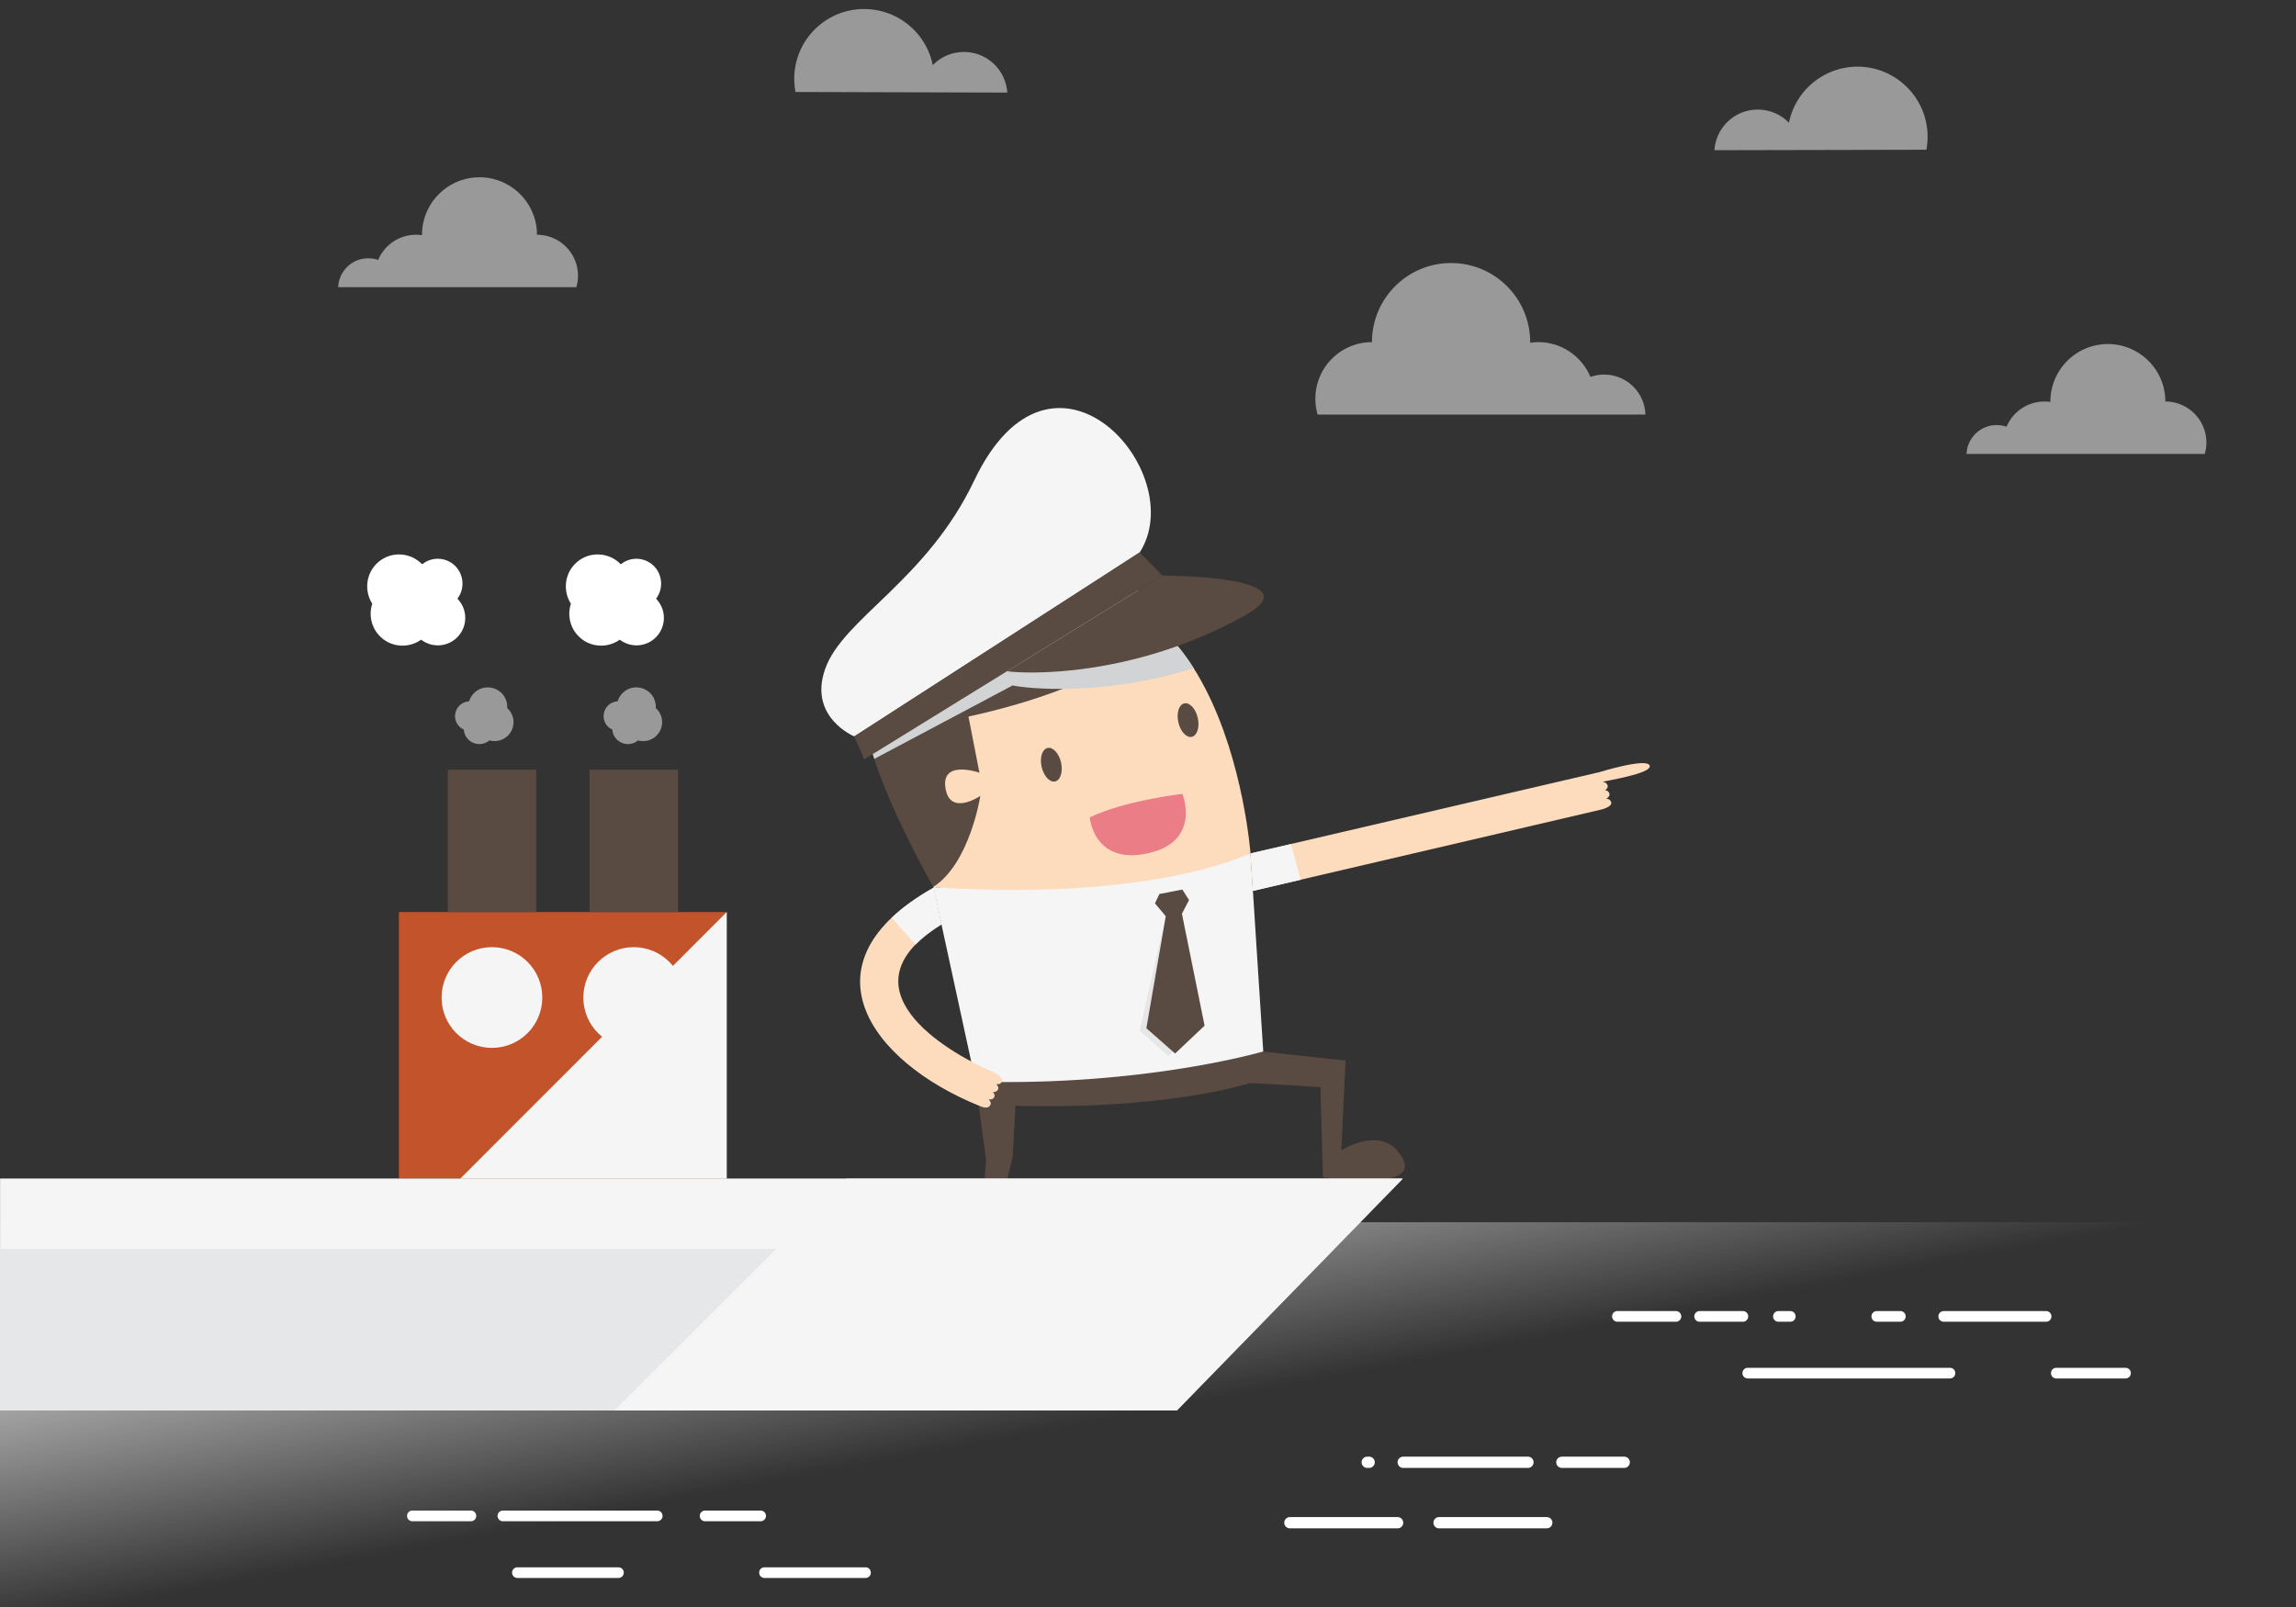 <svg xmlns="http://www.w3.org/2000/svg" xmlns:xlink="http://www.w3.org/1999/xlink" viewBox="0 0 1550 1085"><rect x="0" y="0" width="1550" height="1085" fill="#333333" stroke="none"/><linearGradient id="A" gradientUnits="userSpaceOnUse" x1="726.563" y1="696.258" x2="774.56" y2="952.745"><stop offset="0" stop-color="#fff"/><stop offset="1" stop-color="#fff" stop-opacity="0"/></linearGradient><path d="M0 825.2h1550V1085H0z" fill="url(#A)"/><path d="M844.2 576.2s-18.3-246.5-191.8-156.1c0 0-31 62-22.3 178.8 146.4 17.1 214.1-22.7 214.1-22.7z" fill="#fddcbe"/><path d="M785.7 426.1s-34.9 36.6-131.9 57.7l7.4 37.9s-27.1-9.5-22.7 11.6c3.6 17.5 23.3 4.1 23.3 4.1s-7 45.5-31.7 61.4c1 1.6-94.5-161.6-18.7-152.4 0 0-3-29.2 46.5-58.7 52.3-31 109.8-8.5 127.8 38.4zm9.8 61.6c1.4 6.2 5.5 10.6 9.1 9.8s5.4-6.6 4-12.8-5.5-10.6-9.1-9.8c-3.7.9-5.4 6.6-4 12.8zm-92.3 30.1c1.4 6.2 5.5 10.6 9.1 9.8s5.4-6.5 4-12.8c-1.4-6.2-5.5-10.6-9.1-9.8-3.7.9-5.4 6.6-4 12.8zm-44.6 212.5l7.1 53.1-4.5 57.1s76.2 20.6 57-9.5c-17.7-27.8-45.4-4.7-45.4-4.7l10.9-45.5 1.8-34.2s92.2 3.9 158.7-15.4l47.2 2.8 1.7 60.9s75.1 11.3 50.4-17.8c-13.7-16.1-38-.4-38-.4l2.9-60.6-55.6-6.1-194.2 20.3z" fill="#594a42"/><path d="M844.2 576.2l8.6 133.7s-79.5 23.5-194.2 20.4l-28.5-131.4s132.7 11.8 214.1-22.7z" fill="#f5f5f5"/><path d="M798.2 600.6l4.5 7.1-4.8 9.2 10.8 77.3-19.9 18.8-19.4-17.2 17.6-77.2-7.3-8.7 3-6.3z" fill="#e6e6e6"/><path d="M798.2 600.6l4.5 7.1-4.8 9.2 15.3 75.6-19.9 18.8-19.4-17.1 13.1-75.6-7.3-8.7 3-6.3z" fill="#594a42"/><path d="M844.2 576.2l1.6 25.3 234.3-54.7s8.4-1.7 7.6-5.1c-.4-1.6-1.8-2.3-3.3-2.5 1.3-.7 2.4-1.8 2.1-3.3s-1.5-2.1-2.9-2.4c1.1-.7 2-1.8 1.7-3.1-.4-1.6-1.8-2.3-3.3-2.5 1.3-.7 33.2-5.5 31.7-10.9-1.6-5.7-33.8 4.3-33.8 4.3l-235.7 54.9z" fill="#fddcbe"/><path d="M798.2 536s-39.6 4.6-62.5 15.9c0 0 2.6 32.4 39.3 24.2 36.4-8.1 23.2-40.1 23.2-40.1z" fill="#eb7d86"/><path d="M630.3 599.3l5.3 24.8c-69 42.5 1.8 85.6 34.5 99.5 1.1.5 7.7 3.7 6.2 6.8-.7 1.5-2.3 1.8-3.8 1.6 1.1 1 1.9 2.4 1.2 3.7s-2 1.7-3.4 1.6c.9 1 1.5 2.2.9 3.4-.7 1.5-2.3 1.8-3.8 1.6 1.1 1 1.9 2.4 1.2 3.7-1.4 2.9-4.8 1.7-7.5.6-74.5-30.2-121.1-96.6-30.8-147.3z" fill="#fddcbe"/><path d="M630.3 599.3l5.3 24.8c-7.4 4.6-13.2 9.2-17.6 13.7l-16-18.2c7.3-6.9 16.7-13.7 28.3-20.3zm-53.6-102.1s-31.1-12.9-19.7-45.4c11.9-34.2 68.4-59.5 100.7-127.4 52.8-111.1 146.4-5.6 111.7 48.6L576.7 497.2z" fill="#f5f5f5"/><path d="M805.9 451.2c-5.8-9.2-12.5-17.8-20.2-25.1-4.6-11.9-11.7-22.2-20.6-30.5L585.4 495.8c1.3 5.4 2.9 10.9 4.8 16.6l93.4-49.6c8.8 1.9 60 7.8 122.3-11.6z" fill="#d1d3d4"/><g fill="#594a42"><path d="M576.7 497.2l6.7 15.5 201.3-124.2-15.4-15.5z"/><path d="M679.9,453.2c10.8,1.7,83.9,5.1,160.6-37.7c48.1-26.9-55.9-26.9-55.9-26.9L679.9,453.2z"/></g><path d="M844.2 576.2l1.7 25.3 32.2-7.5-6.6-24.1z" fill="#f5f5f5"/><path d="M490.6 615.8v180H269.3v-180z" fill="#c2532b"/><path d="M393.8 673.5c0 18.8 15.2 34 34 34s34-15.2 34-34-15.2-34-34-34c-18.7 0-34 15.2-34 34zm-95.7 0c0 18.8 15.2 34 34 34s34-15.2 34-34-15.2-34-34-34-34 15.2-34 34z" fill="#f5f5f5"/><path d="M398 519.7h59.7v96.1H398zm-95.7 0H362v96.1h-59.7z" fill="#594a42"/><path d="M.1 795.8h946.5L794.1 952.3H.1z" fill="#afa194"/><g fill="#f5f5f5"><path d="M.1 795.8h946.5L794.1 952.3H.1z"/><path d="M310.7 795.8h179.9v-180z"/></g><path d="M900.4 843.2L794.1 952.3H.1V843.2z" fill="#e6e7e8"/><path d="M947.1 795.8H571.5L414.9 952.3h379.7z" fill="#f5f5f5"/><g fill="#fff"><path d="M1176.3 927.1c0-2 1.6-3.6 3.6-3.6h136.5c2 0 3.6 1.6 3.6 3.6s-1.6 3.6-3.6 3.6h-136.5c-2 0-3.6-1.6-3.6-3.6zm208.3 0c0-2 1.6-3.6 3.6-3.6h46.7c2 0 3.6 1.6 3.6 3.6s-1.6 3.6-3.6 3.6h-46.7c-2 0-3.6-1.6-3.6-3.6zm-292.7-34.7h39.5c2 0 3.6-1.6 3.6-3.6s-1.6-3.6-3.6-3.6h-39.5c-2 0-3.6 1.6-3.6 3.6s1.7 3.6 3.6 3.6zm175.1-7.2h15.9c2 0 3.6 1.6 3.6 3.6s-1.6 3.6-3.6 3.6H1267c-2 0-3.6-1.6-3.6-3.6s1.6-3.6 3.6-3.6zm45.2 0h69.1c2 0 3.6 1.6 3.6 3.6s-1.6 3.6-3.6 3.6h-69.1c-2 0-3.6-1.6-3.6-3.6s1.6-3.6 3.6-3.6zm-164.8 0h29.2c2 0 3.6 1.6 3.6 3.6s-1.6 3.6-3.6 3.6h-29.2c-2 0-3.6-1.6-3.6-3.6s1.6-3.6 3.6-3.6zm53.2 0h8c2 0 3.6 1.6 3.6 3.6s-1.6 3.6-3.6 3.6h-8c-2 0-3.6-1.6-3.6-3.6s1.6-3.6 3.6-3.6zm-851.3 180.2h68.2c2 0 3.6-1.6 3.6-3.6s-1.6-3.6-3.6-3.6h-68.2c-2 0-3.6 1.6-3.6 3.6s1.6 3.6 3.6 3.6zm166.8 0h68.2c2 0 3.6-1.6 3.6-3.6s-1.6-3.6-3.6-3.6h-68.2c-2 0-3.6 1.6-3.6 3.6s1.6 3.6 3.6 3.6zm-241.3-41.9c0-2 1.6-3.6 3.6-3.6h39.5c2 0 3.6 1.6 3.6 3.6s-1.6 3.6-3.6 3.6h-39.5c-2 0-3.6-1.6-3.6-3.6zm61.1 0c0-2 1.6-3.6 3.6-3.6h104.2c2 0 3.6 1.6 3.6 3.6s-1.6 3.6-3.6 3.6H339.5c-2 0-3.6-1.6-3.6-3.6zm136.5 0c0-2 1.6-3.6 3.6-3.6h37.5c2 0 3.6 1.6 3.6 3.6s-1.6 3.6-3.6 3.6H476c-2 0-3.6-1.6-3.6-3.6zm571.8 8.4h-72.7a3.8 3.8 0 1 1 0-7.6h72.7a3.8 3.8 0 1 1 0 7.6zm-100.7 0h-72.7a3.8 3.8 0 1 1 0-7.6h72.7a3.8 3.8 0 1 1 0 7.6zm153-40.8h-42.1a3.8 3.8 0 1 1 0-7.6h42.1a3.8 3.8 0 0 1 3.8 3.8c0 2-1.7 3.8-3.8 3.8zm-65 0h-84.2a3.8 3.8 0 1 1 0-7.6h84.2a3.8 3.8 0 0 1 3.8 3.8c0 2-1.7 3.8-3.8 3.8zm-107.2 0H923a3.8 3.8 0 1 1 0-7.6h1.3a3.8 3.8 0 0 1 3.8 3.8c0 2-1.7 3.8-3.8 3.8z"/><path d="M1110.8 279.8c-.6-15-12.8-26.9-27.9-26.9-3.2 0-6.3.6-9.2 1.6-5.8-13.8-19.4-23.5-35.2-23.5-1.9 0-3.7.2-5.5.4v-.4c0-29.5-23.9-53.4-53.4-53.4s-53.4 23.9-53.4 53.4c-21.1 0-38.2 17.1-38.2 38.2 0 3.7.5 7.3 1.5 10.7h221.3zm216.8 26.8c.4-10.9 9.3-19.6 20.3-19.6 2.3 0 4.6.4 6.7 1.1 4.2-10 14.1-17 25.6-17 1.4 0 2.7.1 4 .3v-.3c0-21.4 17.4-38.8 38.8-38.8s38.8 17.4 38.8 38.8c15.3 0 27.7 12.4 27.7 27.7a27.55 27.55 0 0 1-1.1 7.7h-160.8zM228.3 194c.4-10.9 9.3-19.6 20.3-19.6 2.3 0 4.6.4 6.7 1.1 4.2-10 14.1-17 25.6-17 1.4 0 2.7.1 4 .3v-.3c0-21.4 17.4-38.8 38.8-38.8s38.8 17.4 38.8 38.8c15.3 0 27.7 12.4 27.7 27.7a27.55 27.55 0 0 1-1.1 7.7H228.3zM1253.9 45c-22.8.1-41.9 16.3-46.2 37.9-5.3-5.5-12.8-8.9-21.1-8.9-15.5 0-28.2 12.1-29.2 27.4l143.1-.3c.5-2.9.8-5.8.8-8.9-.1-26.1-21.3-47.2-47.4-47.2zM583.5 6.1c22.8.1 41.9 16.3 46.2 37.9 5.3-5.5 12.8-8.9 21.1-8.9 15.5 0 28.2 12.1 29.2 27.4l-143-.4c-.5-2.9-.8-5.8-.8-8.9 0-26.1 21.2-47.2 47.3-47.1zm-141 491.2c5.4-4.6 6-12.7 1.4-18-.4-.5-.8-.9-1.2-1.2.2-3.3-.8-6.7-3.1-9.4-4.7-5.5-13.1-6.2-18.6-1.4-2 1.7-3.3 3.9-4 6.2-2.1.1-4.2.9-6 2.4-4.2 3.6-4.7 9.9-1.1 14.1 1 1.2 2.2 2 3.5 2.6.2 2.2.9 4.3 2.5 6.1 3.8 4.4 10.4 4.9 14.8 1.2 4 1.1 8.5.3 11.8-2.6z" opacity=".5"/><use xlink:href="#C" opacity=".5"/><path d="M342.2 497.3c5.4-4.6 6-12.7 1.4-18-.4-.5-.8-.9-1.2-1.2.2-3.3-.8-6.7-3.1-9.4-4.7-5.5-13.1-6.2-18.6-1.4-2 1.7-3.3 3.9-4 6.2-2.1.1-4.2.9-6 2.4-4.2 3.6-4.7 9.9-1.1 14.1 1 1.2 2.2 2 3.5 2.6.2 2.2.9 4.3 2.5 6.1 3.8 4.4 10.4 4.9 14.8 1.2 3.9 1.1 8.4.3 11.8-2.6z" opacity=".5"/><use xlink:href="#C" x="-134.1" opacity=".5"/></g><defs ><path id="C" d="M441.7 431.3c7.8-6.7 8.7-18.4 2-26.2-.3-.3-.5-.6-.8-.9 4.7-6.1 4.6-15-.6-21.1-5.9-6.9-16.2-7.8-23.2-2.1-7.9-8.2-20.9-9-29.6-1.5-8.3 7.1-9.8 19.1-4.1 28.1-2.3 6.9-1 14.9 4.1 20.8 7.3 8.6 19.9 9.9 28.9 3.5 6.8 5.2 16.5 5.2 23.3-.6z"/></defs></svg>